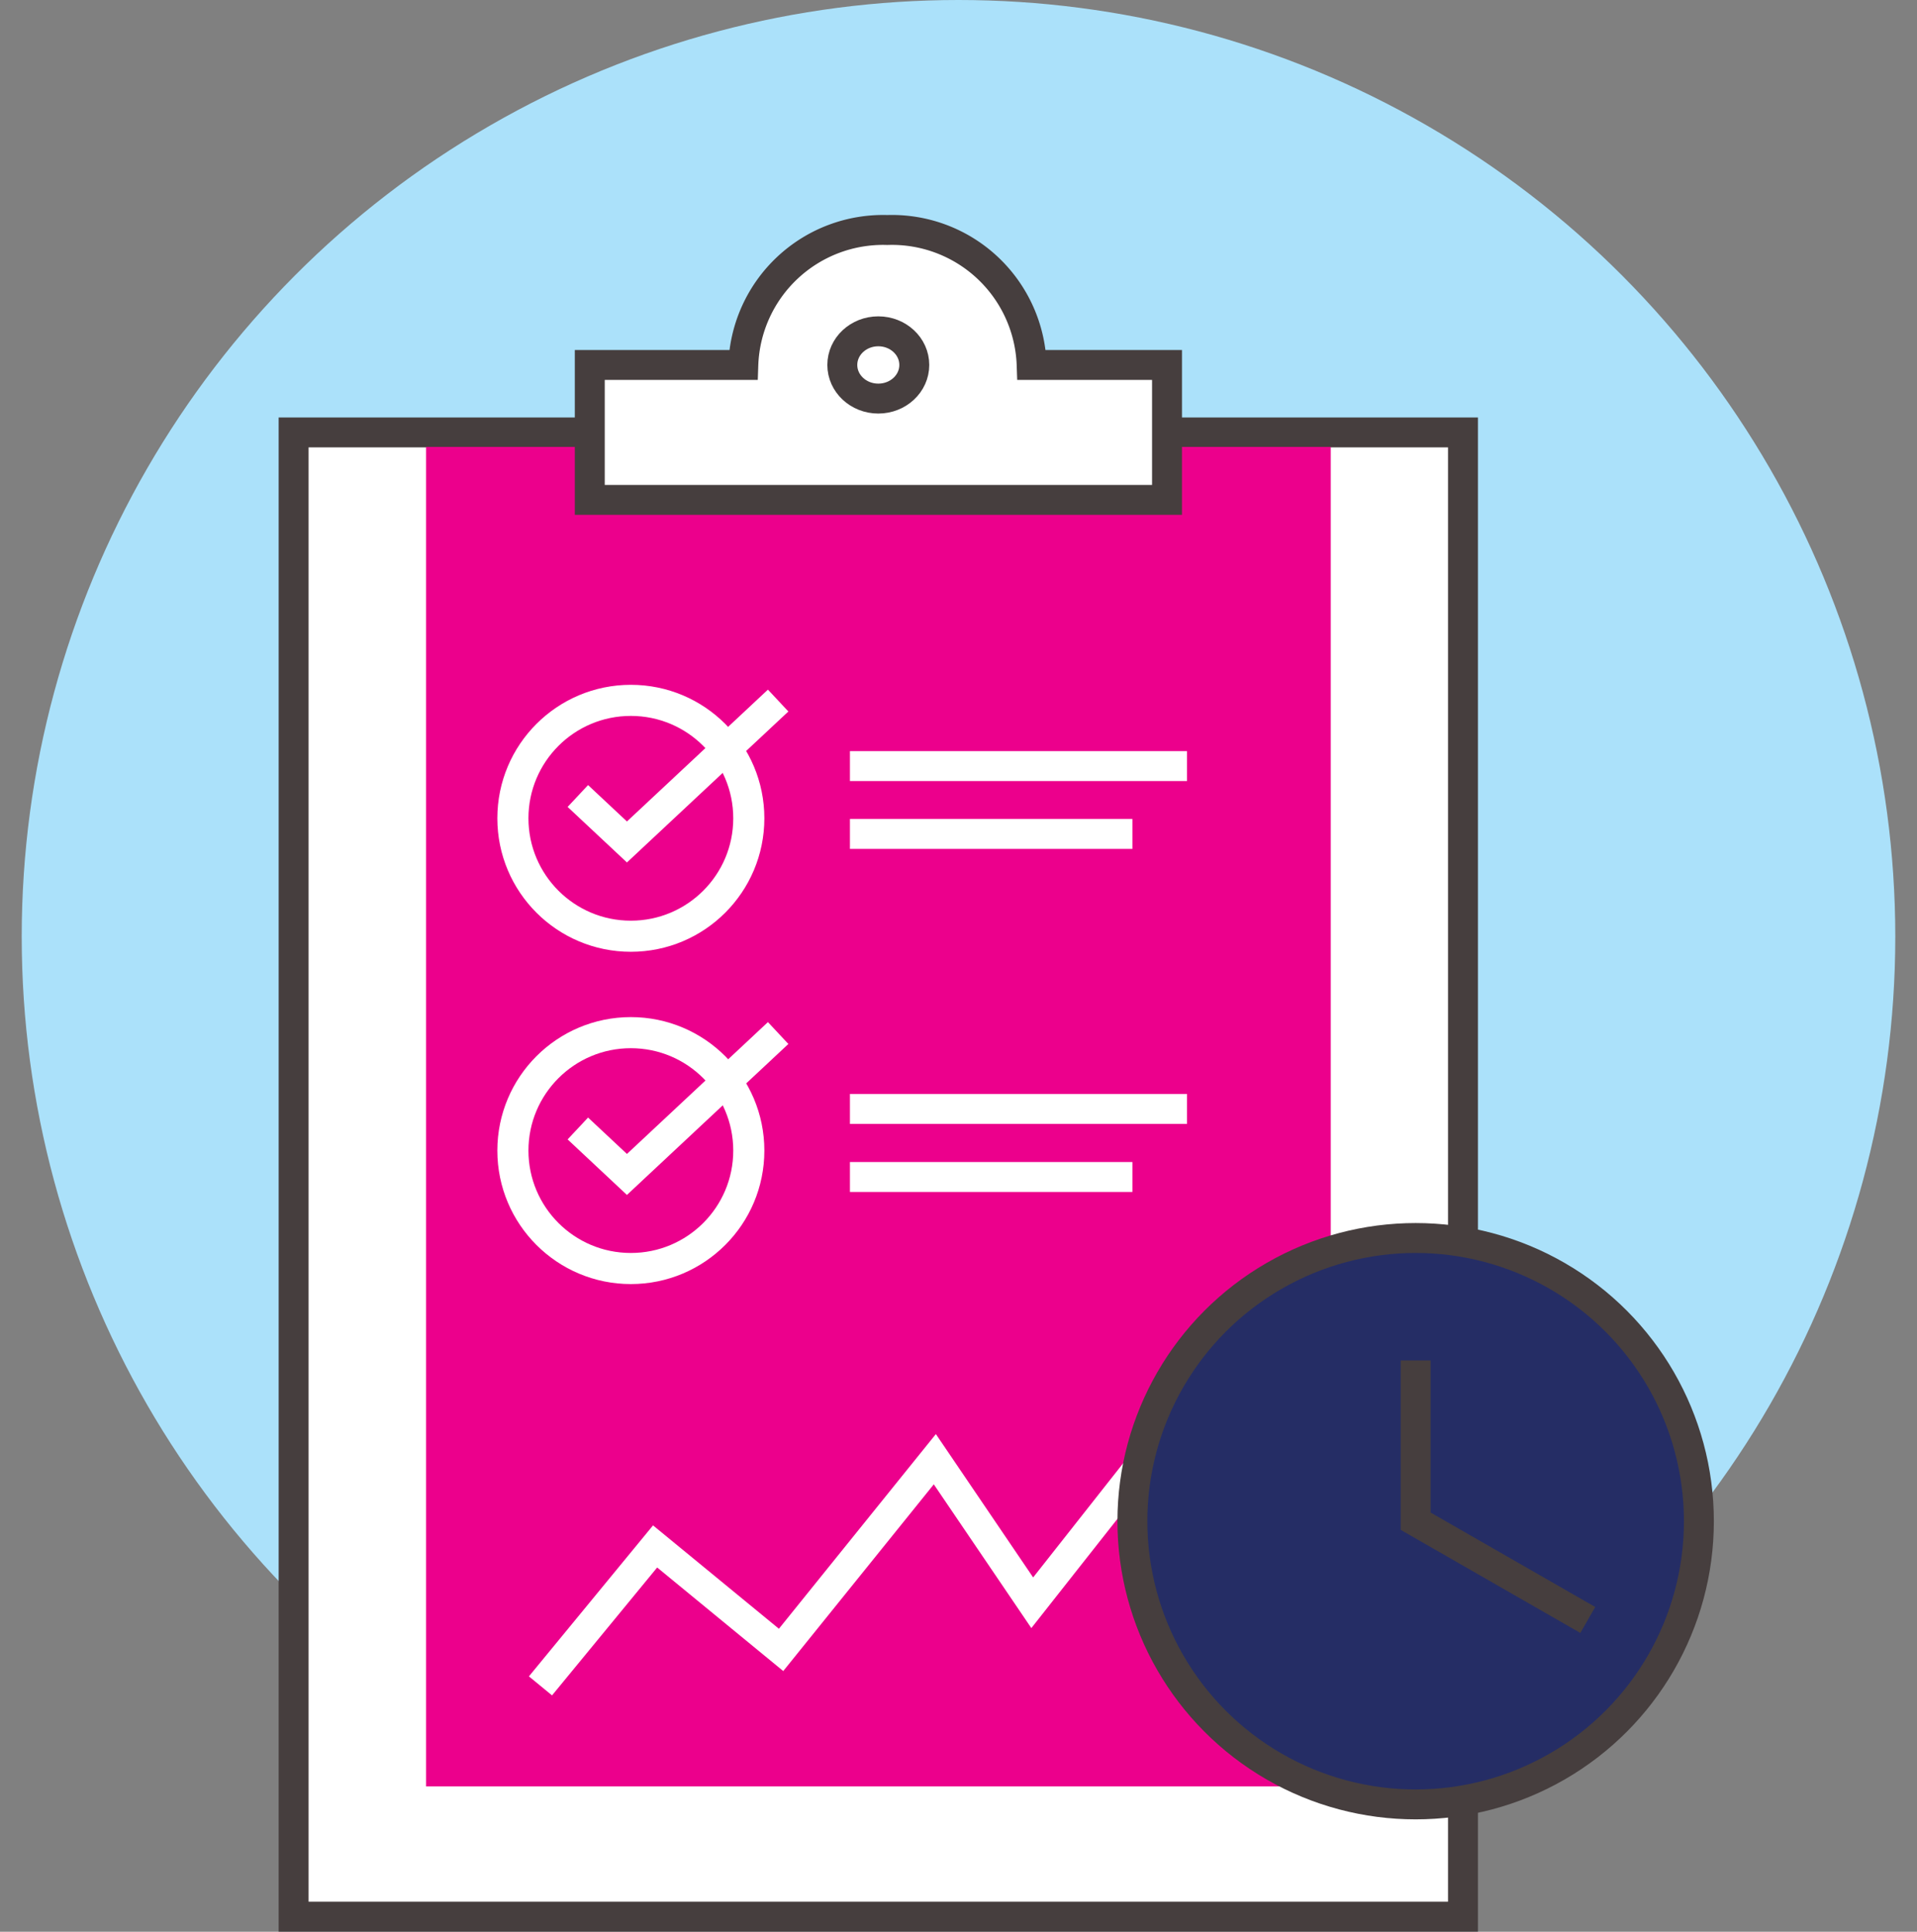 <svg viewBox="0 0 98 98.77" xmlns="http://www.w3.org/2000/svg"><rect x="0" y="0" width="98" height="98.77" fill="#808080" stroke="none"/><path d="m0 0h98v98h-98z" fill="none"/><circle cx="49" cy="47.89" fill="#abe1fa" r="47.89"/><path d="m15.01 22.11h59.78v75.89h-59.78z" fill="#fff" stroke="#463e3e" stroke-miterlimit="10" stroke-width="1.53"/><path d="m21.78 22.85h46.25v68.49h-46.25z" fill="#ec008c"/><g stroke-miterlimit="10"><path d="m52.74 18.66a7.15 7.15 0 0 0 -7.38-6.9 7.15 7.15 0 0 0 -7.36 6.9h-7.85v6.9h29.51v-6.9z" fill="#fff" stroke="#463e3e" stroke-width="1.53"/><ellipse cx="44.9" cy="18.66" fill="#fff" rx="1.84" ry="1.72" stroke="#463e3e" stroke-width="1.53"/><path d="m27.63 86.2 5.86-7.13 6.44 5.29 7.86-9.75 4.98 7.34 8.78-11.14" fill="none" stroke="#fff" stroke-width="1.53"/><path d="m29.54 40.7 2.51 2.35 7.73-7.23" fill="none" stroke="#fff" stroke-width="1.53"/><path d="m29.54 57.7 2.51 2.35 7.73-7.23" fill="none" stroke="#fff" stroke-width="1.53"/><circle cx="32.25" cy="41.84" fill="none" r="6.03" stroke="#fff" stroke-width="1.59"/><circle cx="32.25" cy="58.83" fill="none" r="6.03" stroke="#fff" stroke-width="1.59"/><path d="m43.45 39.17h17.23" fill="none" stroke="#fff" stroke-width="1.53"/><path d="m43.45 56.7h17.23" fill="none" stroke="#fff" stroke-width="1.53"/><path d="m43.45 42.64h14.44" fill="none" stroke="#fff" stroke-width="1.53"/><path d="m43.45 60.18h14.44" fill="none" stroke="#fff" stroke-width="1.53"/><circle cx="72.37" cy="77.78" fill="#252d65" r="14.48" stroke="#463e3e" stroke-width="1.53"/><path d="m72.37 69.56v8.22l8.8 5.05" fill="none" stroke="#463e3e" stroke-width="1.53"/></g></svg>